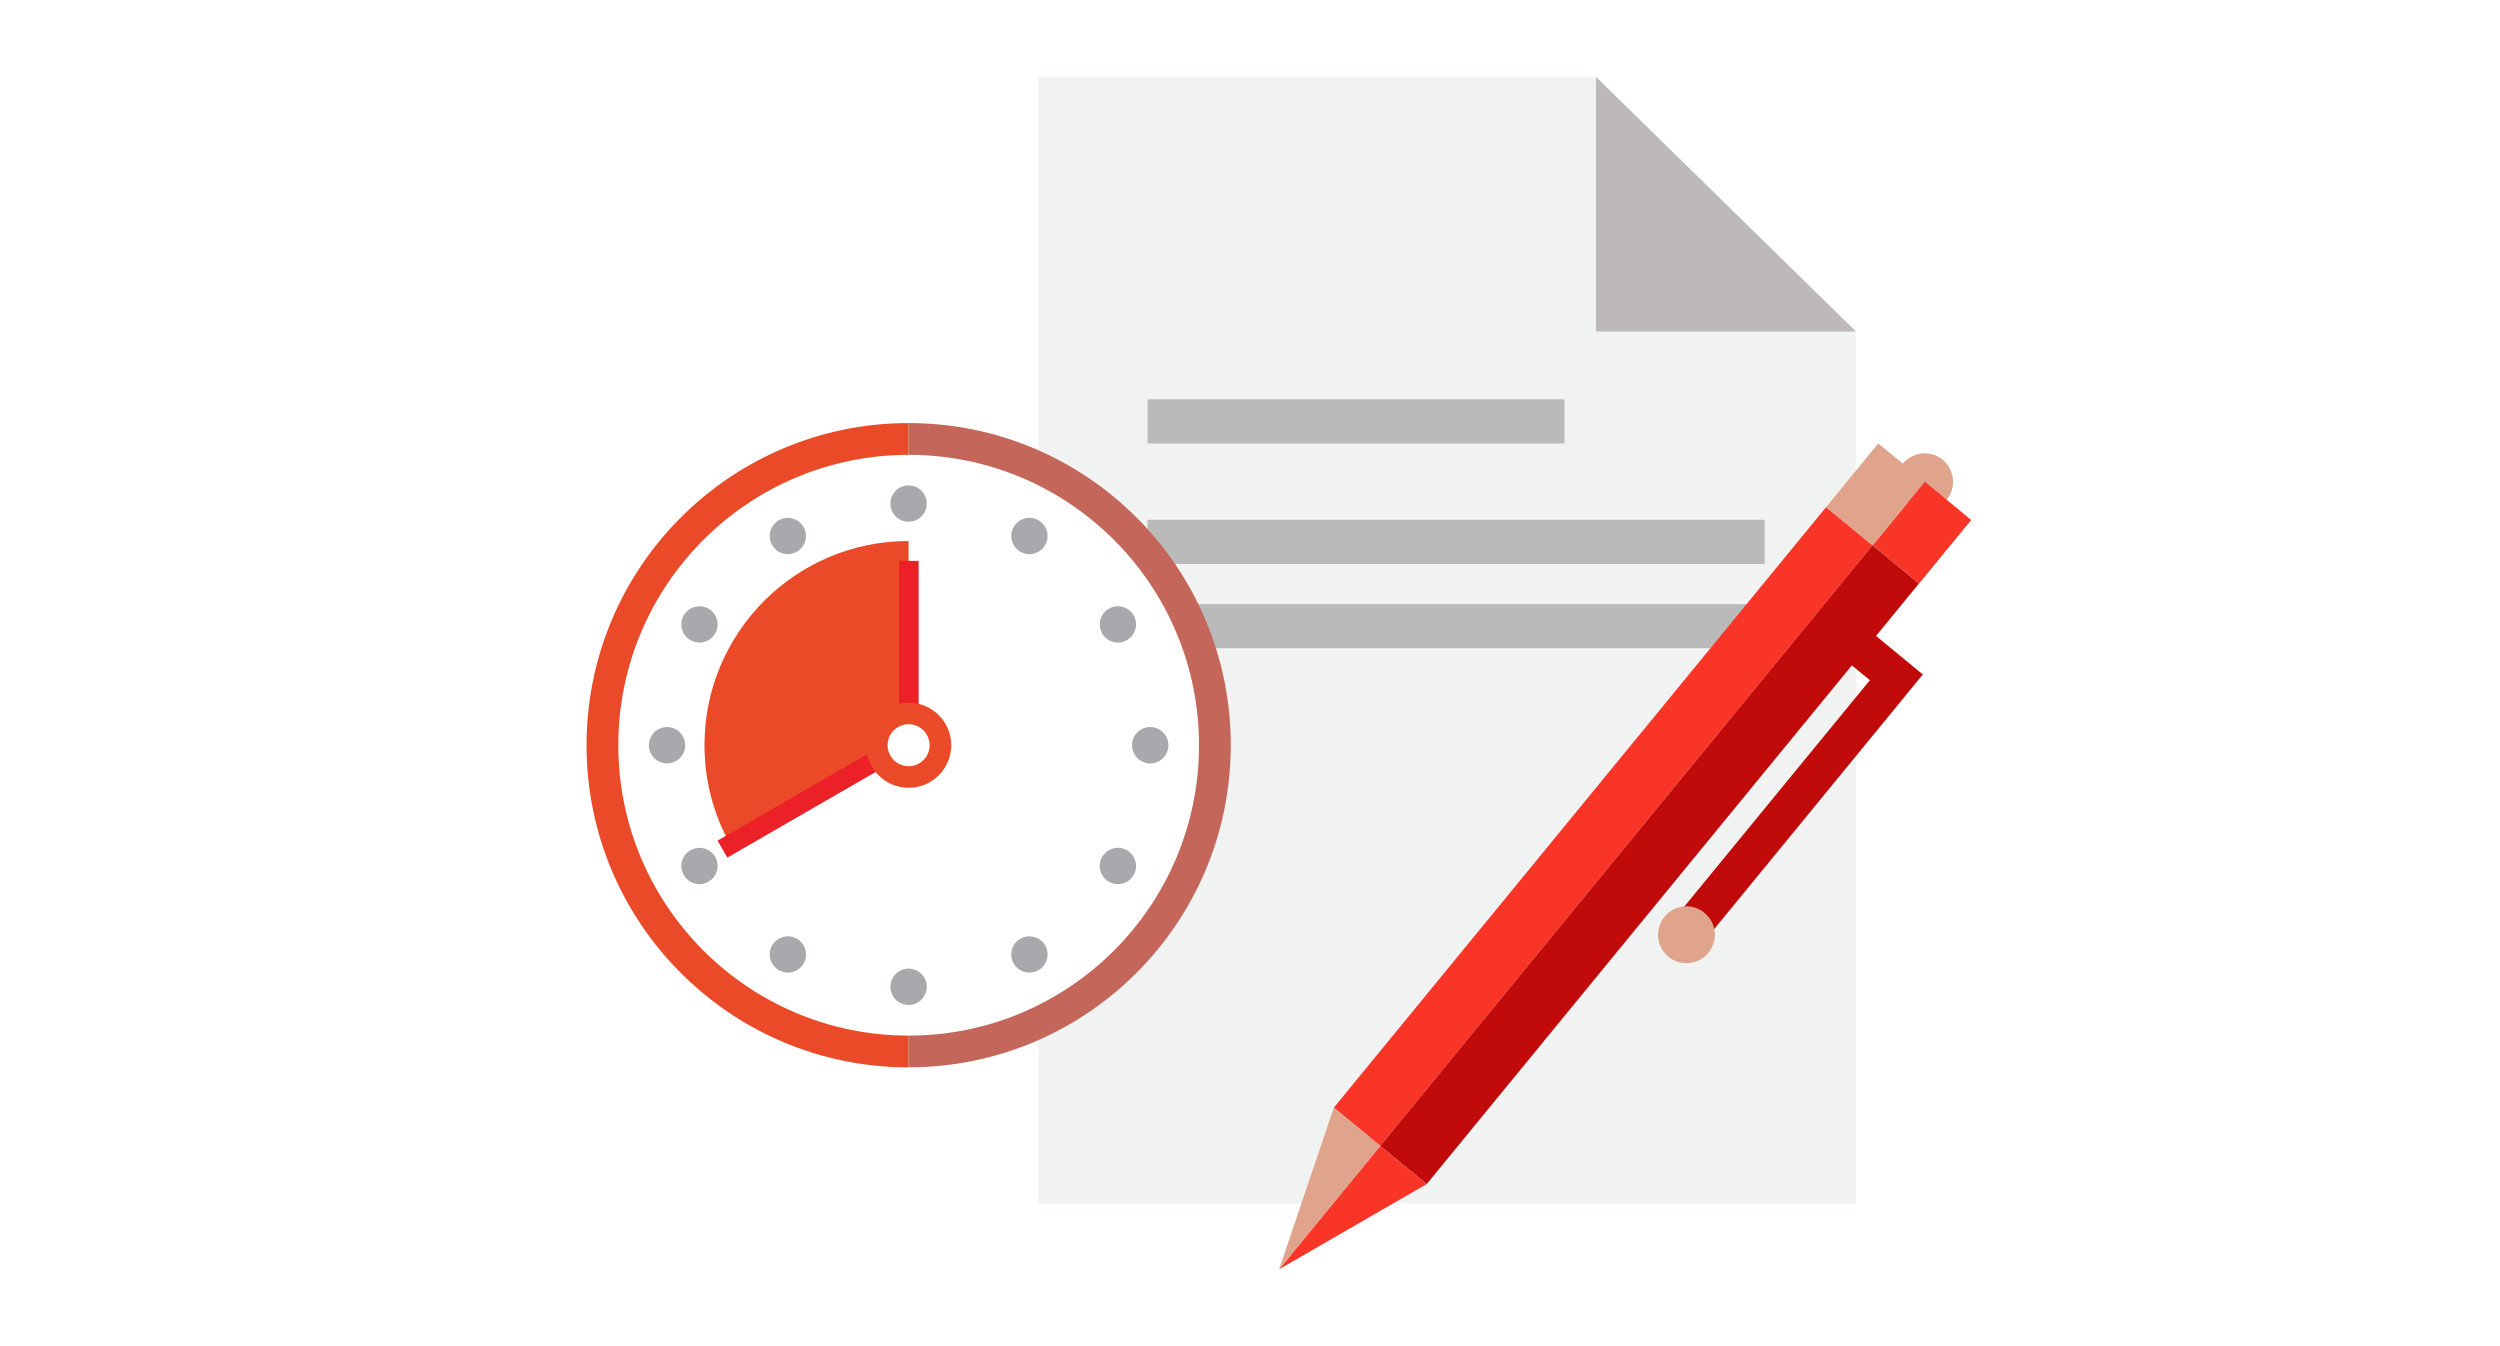 <svg xmlns="http://www.w3.org/2000/svg" width="260" height="140" viewBox="0 0 260 140" fill="none"><rect width="260" height="140" fill="white"></rect><g clip-path="url(#clip0_2911_1907)"><path d="M193.015 125.175H108V8H165.981L193.015 34.476V125.175Z" fill="#F1F2F2"></path><path d="M165.984 8L193.019 34.476H165.984V8Z" fill="#BDB9B9"></path><path d="M162.7 46.118H119.352V41.528H162.7V46.118Z" fill="#BABABA"></path><path d="M183.533 58.657H119.352V54.055H183.533V58.657Z" fill="#BABABA"></path><path d="M183.533 67.418H119.352V62.828H183.533V67.418Z" fill="#BABABA"></path><path d="M202.448 51.975C201.411 53.23 199.551 53.421 198.298 52.381C197.034 51.341 196.855 49.477 197.893 48.222C198.93 46.967 200.779 46.775 202.043 47.815C203.295 48.855 203.486 50.72 202.448 51.975Z" fill="#DFA48B"></path><path d="M199.58 60.689L205.006 54.079L200.176 50.098L194.75 56.708L199.58 60.689Z" fill="#F93528"></path><path d="M194.744 56.708L189.914 52.74L138.719 115.194L143.548 119.175L194.744 56.708Z" fill="#F93528"></path><path d="M200.17 50.098L195.34 46.118L189.914 52.74L194.744 56.708L200.17 50.098Z" fill="#DFA48B"></path><path d="M194.742 56.708L143.547 119.174L148.377 123.143L199.572 60.689L194.742 56.708Z" fill="#C10B0B"></path><path d="M133.031 132L148.379 123.143L143.549 119.174L133.031 132Z" fill="#F93528"></path><path d="M138.72 115.194L133.031 132L143.549 119.174L138.72 115.194Z" fill="#DFA48B"></path><path d="M199.976 70.144L192.2 63.749L191.413 64.717L190.424 63.904L188.706 66.008L194.466 70.741L173.859 95.878L175.875 97.54L176.662 96.572L177.652 97.384L199.976 70.144Z" fill="#C10B0B"></path><path d="M177.667 99.094C176.63 100.349 174.781 100.54 173.517 99.5C172.253 98.46 172.074 96.595 173.112 95.34C174.149 94.073 176.01 93.894 177.262 94.934C178.526 95.974 178.705 97.838 177.667 99.094Z" fill="#DFA48B"></path></g><g clip-path="url(#clip1_2911_1907)"><path d="M61 77.504C61 96.01 75.996 111.007 94.5 111.007V44C75.996 44 61 58.997 61 77.504Z" fill="#EA4A27"></path><path d="M94.5 44V111C112.997 111 128 96.003 128 77.496C128 58.99 112.997 44 94.5 44Z" fill="#C46659"></path><path d="M124.697 77.504C124.697 94.186 111.174 107.703 94.501 107.703C77.828 107.703 64.305 94.179 64.305 77.504C64.305 60.829 77.82 47.304 94.501 47.304C111.181 47.304 124.697 60.829 124.697 77.504Z" fill="white"></path><path d="M96.382 52.374C96.382 53.414 95.539 54.264 94.492 54.264C93.444 54.264 92.602 53.422 92.602 52.374C92.602 51.326 93.444 50.484 94.492 50.484C95.539 50.484 96.382 51.326 96.382 52.374Z" fill="#A7A9AC"></path><path d="M96.382 102.626C96.382 103.666 95.539 104.516 94.492 104.516C93.444 104.516 92.602 103.666 92.602 102.626C92.602 101.586 93.444 100.736 94.492 100.736C95.539 100.736 96.382 101.578 96.382 102.626Z" fill="#A7A9AC"></path><path d="M83.567 54.799C84.087 55.7 83.779 56.858 82.878 57.378C81.977 57.898 80.82 57.59 80.3 56.689C79.78 55.788 80.087 54.631 80.988 54.111C81.889 53.59 83.047 53.898 83.567 54.799Z" fill="#A7A9AC"></path><path d="M108.692 98.318C109.212 99.219 108.904 100.377 108.003 100.897C107.102 101.417 105.945 101.109 105.425 100.208C104.905 99.307 105.212 98.149 106.113 97.629C107.014 97.109 108.172 97.417 108.692 98.318Z" fill="#A7A9AC"></path><path d="M94.507 56.264V77.496L75.93 87.797C79.556 94.318 86.508 98.736 94.493 98.736C106.221 98.736 115.722 89.233 115.722 77.504C115.722 65.774 106.221 56.279 94.5 56.272L94.507 56.264Z" fill="white"></path><path d="M94.495 56.264C82.767 56.264 73.266 65.774 73.266 77.496C73.266 81.233 74.233 84.742 75.932 87.797L94.495 77.496V56.264Z" fill="#EA4A27"></path><path d="M73.691 63.305C74.592 63.825 74.9 64.983 74.379 65.884C73.859 66.785 72.702 67.093 71.801 66.573C70.9 66.052 70.592 64.895 71.112 63.994C71.632 63.093 72.79 62.785 73.691 63.305Z" fill="#A7A9AC"></path><path d="M117.207 88.427C118.108 88.948 118.415 90.105 117.895 91.006C117.375 91.907 116.218 92.215 115.317 91.695C114.415 91.175 114.108 90.017 114.628 89.116C115.148 88.215 116.305 87.907 117.207 88.427Z" fill="#A7A9AC"></path><path d="M95.537 77.086H93.5V58.33H95.537V77.086Z" fill="#EC2127"></path><path d="M94.184 76.134L95.203 77.899L75.643 89.189L74.625 87.424L94.184 76.134Z" fill="#EC2127"></path><path d="M69.374 75.613C70.415 75.613 71.264 76.463 71.264 77.504C71.264 78.544 70.422 79.394 69.374 79.394C68.327 79.394 67.484 78.551 67.484 77.504C67.484 76.456 68.327 75.613 69.374 75.613Z" fill="#A7A9AC"></path><path d="M119.624 75.613C120.665 75.613 121.514 76.456 121.514 77.504C121.514 78.551 120.665 79.394 119.624 79.394C118.584 79.394 117.734 78.551 117.734 77.504C117.734 76.456 118.577 75.613 119.624 75.613Z" fill="#A7A9AC"></path><path d="M71.801 88.427C72.702 87.907 73.859 88.215 74.379 89.116C74.9 90.017 74.592 91.175 73.691 91.695C72.79 92.215 71.632 91.907 71.112 91.006C70.592 90.105 70.9 88.948 71.801 88.427Z" fill="#A7A9AC"></path><path d="M115.317 63.305C116.218 62.785 117.375 63.093 117.895 63.994C118.415 64.895 118.108 66.052 117.207 66.573C116.305 67.093 115.148 66.785 114.628 65.884C114.108 64.983 114.415 63.825 115.317 63.305Z" fill="#A7A9AC"></path><path d="M80.305 98.318C80.825 97.417 81.983 97.109 82.884 97.629C83.785 98.149 84.093 99.307 83.573 100.208C83.052 101.109 81.895 101.417 80.994 100.897C80.093 100.377 79.778 99.219 80.298 98.318H80.305Z" fill="#A7A9AC"></path><path d="M105.428 54.799C105.948 53.898 107.106 53.583 108.007 54.11C108.908 54.631 109.215 55.788 108.695 56.689C108.175 57.59 107.018 57.898 106.117 57.378C105.216 56.858 104.901 55.7 105.428 54.799Z" fill="#A7A9AC"></path><path d="M98.927 77.504C98.927 79.943 96.95 81.929 94.503 81.929C92.056 81.929 90.078 79.951 90.078 77.504C90.078 75.057 92.056 73.079 94.503 73.079C96.95 73.079 98.927 75.057 98.927 77.504Z" fill="#EA4A27"></path><path d="M96.679 77.504C96.679 78.713 95.704 79.687 94.496 79.687C93.287 79.687 92.312 78.713 92.312 77.504C92.312 76.295 93.287 75.32 94.496 75.32C95.704 75.32 96.679 76.295 96.679 77.504Z" fill="white"></path></g><defs><clipPath id="clip0_2911_1907"><rect width="97" height="124" fill="white" transform="translate(108 8)"></rect></clipPath><clipPath id="clip1_2911_1907"><rect width="67" height="67" fill="white" transform="translate(61 44)"></rect></clipPath></defs></svg>